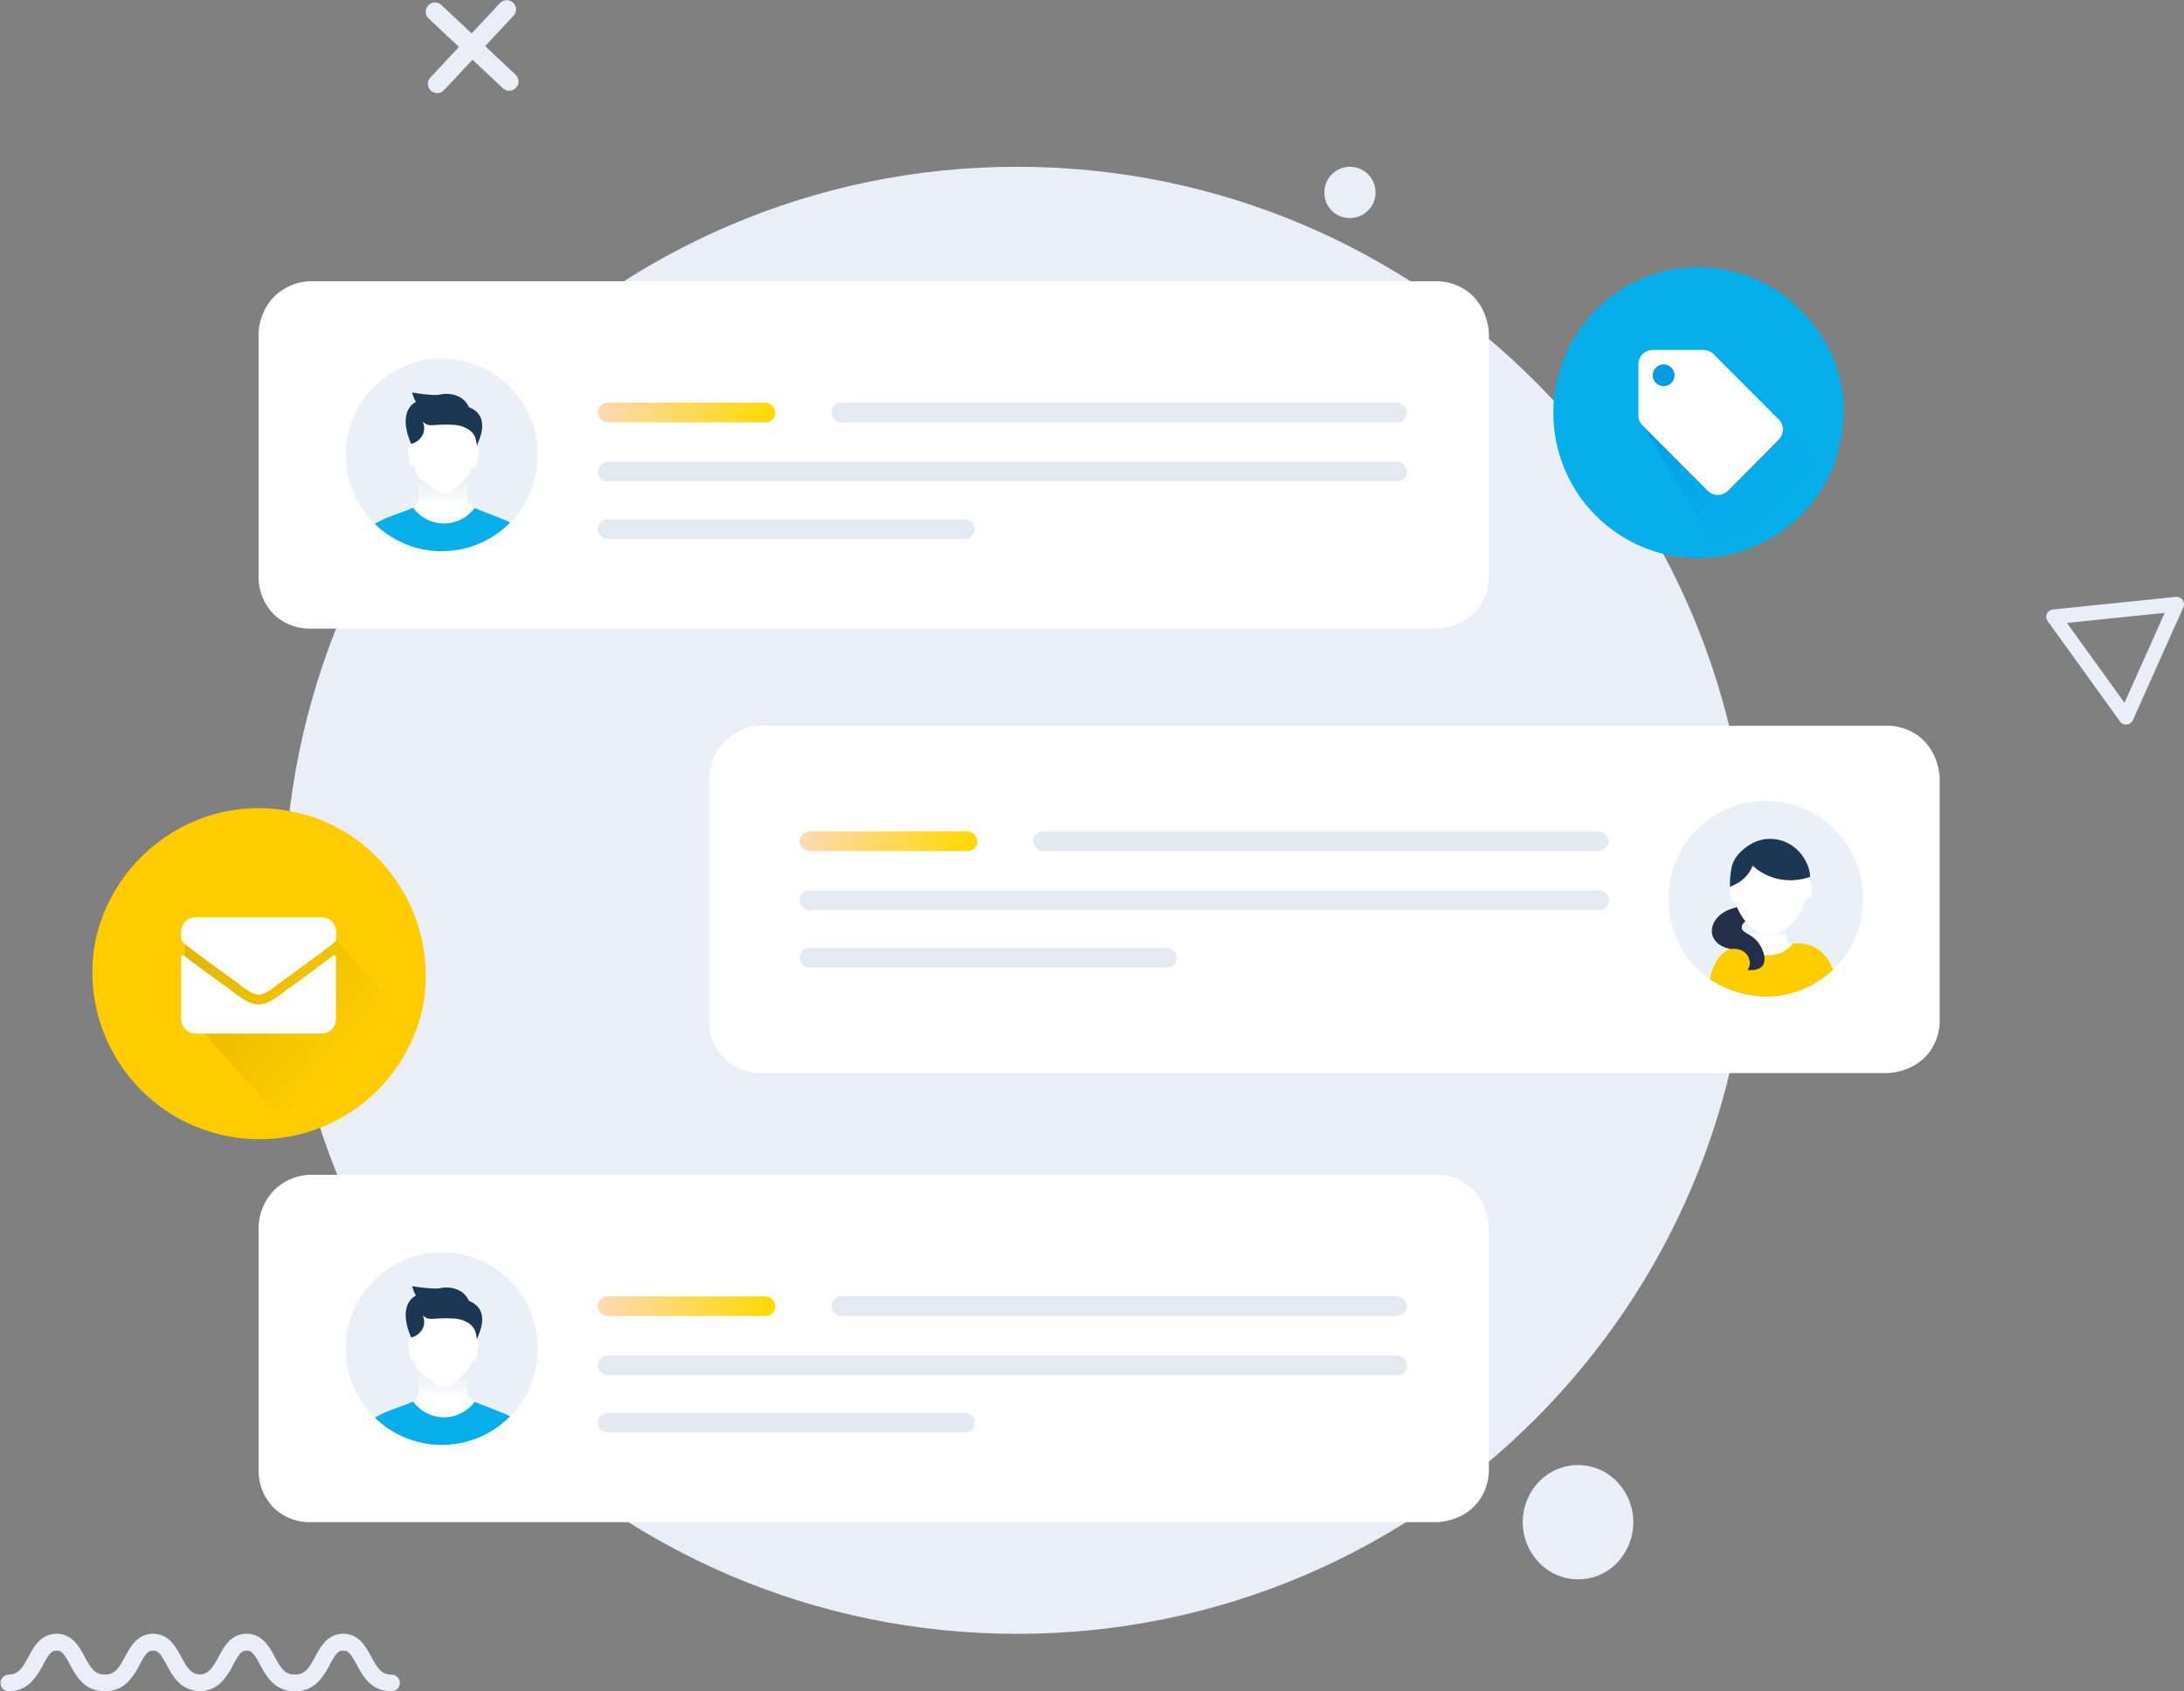 <svg xmlns="http://www.w3.org/2000/svg" xmlns:xlink="http://www.w3.org/1999/xlink" viewBox="0 0 581 450"><rect x="0" y="0" width="581" height="450" fill="#808080" stroke="none"/><defs><style>.cls-1{fill:#e9f0f8;}.cls-2{fill:#eaeef9;}.cls-3{fill:#06afea;}.cls-4{opacity:0.67;isolation:isolate;fill:url(#linear-gradient);}.cls-5{fill:#fff;}.cls-6{clip-path:url(#clip-path);}.cls-7{fill:#1c3754;}.cls-8{fill:url(#linear-gradient-2);}.cls-9{fill:#e3eaf2;}.cls-10{fill:url(#linear-gradient-3);}.cls-11{clip-path:url(#clip-path-2);}.cls-12{fill:url(#linear-gradient-4);}.cls-13{fill:url(#linear-gradient-5);}.cls-14{clip-path:url(#clip-path-3);}.cls-15{fill:#fc0;}.cls-16{fill:url(#linear-gradient-6);}.cls-17{fill:#252e48;}.cls-18{fill:url(#linear-gradient-7);}.cls-19{fill:url(#linear-gradient-8);}</style><linearGradient id="linear-gradient" x1="442.48" y1="-373.88" x2="477.06" y2="-408.34" gradientTransform="matrix(1, 0, 0, -1, 0, -268.19)" gradientUnits="userSpaceOnUse"><stop offset="0" stop-color="#038fdb"></stop><stop offset="1" stop-color="#06afea" stop-opacity="0"></stop></linearGradient><clipPath id="clip-path"><ellipse class="cls-1" cx="117.53" cy="121.04" rx="25.55" ry="25.62"></ellipse></clipPath><linearGradient id="linear-gradient-2" x1="117.86" y1="135.11" x2="117.77" y2="115.58" gradientUnits="userSpaceOnUse"><stop offset="0" stop-color="#fff"></stop><stop offset="0.99" stop-color="#ced5e6"></stop></linearGradient><linearGradient id="linear-gradient-3" x1="158.98" y1="109.75" x2="206.25" y2="109.75" gradientUnits="userSpaceOnUse"><stop offset="0" stop-color="#ffd9b5"></stop><stop offset="1" stop-color="#ffd900"></stop></linearGradient><clipPath id="clip-path-2"><ellipse class="cls-1" cx="117.53" cy="358.83" rx="25.55" ry="25.62"></ellipse></clipPath><linearGradient id="linear-gradient-4" x1="117.86" y1="372.89" x2="117.77" y2="353.37" xlink:href="#linear-gradient-2"></linearGradient><linearGradient id="linear-gradient-5" x1="158.98" y1="347.53" x2="206.25" y2="347.53" xlink:href="#linear-gradient-3"></linearGradient><clipPath id="clip-path-3"><path class="cls-1" d="M495.57,239.39a25.38,25.38,0,0,1-8.33,19,27.33,27.33,0,0,1-4.51,3.31,25,25,0,0,1-13,3.48,25.48,25.48,0,0,1-13-3.48c-.52-.34-1.21-.7-1.73-1.05a25.58,25.58,0,0,1-11.1-21.22,25.85,25.85,0,1,1,51.69,0Z"></path></clipPath><linearGradient id="linear-gradient-6" x1="470.43" y1="-517.4" x2="470.43" y2="-515.47" gradientTransform="matrix(1, 0, 0, -1, 0, -268.19)" gradientUnits="userSpaceOnUse"><stop offset="0" stop-color="#fff"></stop><stop offset="0.99" stop-color="#e6edf7"></stop></linearGradient><linearGradient id="linear-gradient-7" x1="212.7" y1="223.81" x2="259.98" y2="223.81" xlink:href="#linear-gradient-3"></linearGradient><linearGradient id="linear-gradient-8" x1="54.91" y1="250.22" x2="92.4" y2="281.95" gradientUnits="userSpaceOnUse"><stop offset="0" stop-color="#e2b700"></stop><stop offset="1" stop-color="#fc0"></stop></linearGradient></defs><g id="Layer_2" data-name="Layer 2"><g id="Layer_1-2" data-name="Layer 1"><path class="cls-2" d="M270.6,434.72c107.66,0,194.94-87.38,194.94-195.17S378.26,44.37,270.6,44.37s-195,87.38-195,195.18S162.93,434.72,270.6,434.72Z"></path><path class="cls-2" d="M55.12,449.35a2.2,2.2,0,0,1-1.56.65c-5.45,0-7.65-4.09-9.26-7.08-1.44-2.68-2.17-3.77-3.58-3.77a2.22,2.22,0,0,1,0-4.43c4.19,0,6,3.38,7.47,6.09,1.63,3,2.69,4.76,5.37,4.76a2.21,2.21,0,0,1,1.56,3.78Z"></path><path class="cls-2" d="M29.45,449.35a2.22,2.22,0,0,1-1.57.65c-5.44,0-7.65-4.09-9.26-7.08-1.44-2.68-2.16-3.77-3.57-3.77a2.22,2.22,0,0,1,0-4.43c4.18,0,6,3.38,7.46,6.09,1.64,3,2.69,4.76,5.37,4.76a2.21,2.21,0,0,1,2.21,2.22A2.19,2.19,0,0,1,29.45,449.35Z"></path><path class="cls-2" d="M34.06,447.48A8.33,8.33,0,0,1,27.88,450a2.22,2.22,0,0,1,0-4.43c2.68,0,3.79-1.81,5.38-4.76,1.46-2.71,3.28-6.09,7.46-6.09a2.22,2.22,0,0,1,0,4.43c-1.4,0-2.13,1.09-3.57,3.77A19.34,19.34,0,0,1,34.06,447.48Z"></path><path class="cls-2" d="M8.38,447.48A8.29,8.29,0,0,1,2.21,450a2.22,2.22,0,0,1,0-4.43c2.68,0,3.78-1.81,5.37-4.76,1.47-2.71,3.29-6.09,7.47-6.09a2.22,2.22,0,0,1,0,4.43c-1.41,0-2.14,1.09-3.58,3.77A19,19,0,0,1,8.38,447.48Z"></path><path class="cls-2" d="M105.71,449.35a2.2,2.2,0,0,1-1.56.65c-5.45,0-7.65-4.09-9.26-7.08-1.44-2.68-2.17-3.77-3.58-3.77a2.22,2.22,0,0,1,0-4.43c4.18,0,6,3.38,7.46,6.09,1.64,3,2.7,4.76,5.38,4.76a2.21,2.21,0,0,1,1.56,3.78Z"></path><path class="cls-2" d="M80,449.35a2.2,2.2,0,0,1-1.56.65c-5.45,0-7.65-4.09-9.26-7.08-1.44-2.68-2.17-3.77-3.58-3.77a2.22,2.22,0,0,1,0-4.43c4.19,0,6,3.38,7.47,6.09,1.63,3,2.69,4.76,5.37,4.76A2.21,2.21,0,0,1,80,449.35Z"></path><path class="cls-2" d="M84.64,447.48A8.29,8.29,0,0,1,78.47,450a2.22,2.22,0,0,1,0-4.43c2.68,0,3.79-1.81,5.38-4.76,1.46-2.71,3.28-6.09,7.46-6.09a2.22,2.22,0,0,1,0,4.43c-1.41,0-2.13,1.09-3.58,3.77A18.75,18.75,0,0,1,84.64,447.48Z"></path><path class="cls-2" d="M59,447.48A8.33,8.33,0,0,1,52.79,450a2.22,2.22,0,0,1,0-4.43c2.67,0,3.78-1.81,5.37-4.76,1.46-2.71,3.28-6.09,7.46-6.09a2.22,2.22,0,0,1,0,4.43c-1.4,0-2.13,1.09-3.57,3.77A19.34,19.34,0,0,1,59,447.48Z"></path><path class="cls-2" d="M135.47,24.15a2.45,2.45,0,0,1-1.69-.67L114,4.89a2.47,2.47,0,0,1,3.37-3.61l19.78,18.59a2.48,2.48,0,0,1-1.69,4.28Z"></path><path class="cls-2" d="M116.31,24.77a2.45,2.45,0,0,1-1.69-.67,2.48,2.48,0,0,1-.11-3.49L133.05.78a2.47,2.47,0,0,1,3.6,3.38L118.11,24A2.47,2.47,0,0,1,116.31,24.77Z"></path><path class="cls-2" d="M545.32,162.43a1.9,1.9,0,0,1,.78-.26l32.74-3.36a2,2,0,0,1,2,2.76l-6.74,15.06h0l-6.73,15.05A2,2,0,0,1,564,192l-19.27-26.75a2,2,0,0,1-.2-1.95A1.87,1.87,0,0,1,545.32,162.43Zm30.54.64-26,2.67L565.17,187Z"></path><path class="cls-2" d="M358.9,58a6.81,6.81,0,1,0-6.58-6.8A6.67,6.67,0,0,0,358.9,58Z"></path><path class="cls-2" d="M429.72,416.28a15.59,15.59,0,0,0,.95-21.49,14.37,14.37,0,0,0-20.8-1,15.5,15.5,0,0,0-.91,21.45A14.36,14.36,0,0,0,429.72,416.28Z"></path><path class="cls-3" d="M489.6,117.47a34.36,34.36,0,0,1-1.91,6.6,38.67,38.67,0,0,1-29.62,23.85,39.84,39.84,0,0,1-14.18-.23,38.64,38.64,0,0,1-29.83-45.76c4.44-20.87,24.75-34.49,45.49-30A36.86,36.86,0,0,1,479,82.55,37.27,37.27,0,0,1,489.6,117.47Z"></path><path class="cls-4" d="M487.67,124A38.68,38.68,0,0,1,458,147.89L437,113.17,439,96a7.69,7.69,0,0,1,8.9-.15L454.54,99q9.48,7.32,19,14.63Z"></path><path class="cls-5" d="M473.14,111.56,455.86,94.24a3.83,3.83,0,0,0-2.72-1.13H439.69A3.84,3.84,0,0,0,435.85,97v13.49a3.8,3.8,0,0,0,1.13,2.72l17.3,17.34a3.81,3.81,0,0,0,5.42,0L473.15,117a3.86,3.86,0,0,0,0-5.47Zm-30.56-8.82a2.89,2.89,0,1,1,2.88-2.89A2.89,2.89,0,0,1,442.58,102.74Z"></path><path class="cls-5" d="M68.79,88.84v64.4a14.05,14.05,0,0,0,4.28,10.43,13.69,13.69,0,0,0,9.28,3.58H382.1c.84,0,7.37-.26,11.35-5.69a14.15,14.15,0,0,0,2.63-8.32V88.84c0-.87-.37-7.47-5.84-11.42a14.06,14.06,0,0,0-7.92-2.59h-300a14.41,14.41,0,0,0-9.13,3.85A14.64,14.64,0,0,0,68.79,88.84Z"></path><ellipse class="cls-1" cx="117.53" cy="121.04" rx="25.55" ry="25.62"></ellipse><g class="cls-6"><path class="cls-5" d="M136.4,139.66l-1,1a26.4,26.4,0,0,1-18.13,7A26.93,26.93,0,0,1,102.11,143a25.92,25.92,0,0,1-3.19-2.65c.21-.19.53-.45.94-.76a19,19,0,0,1,5.22-2.5c1-.37,2.59-1,4.73-1.8a3.09,3.09,0,0,0,.63-.52,3.77,3.77,0,0,0,.41-.59,5.37,5.37,0,0,0,.32-.63,2.1,2.1,0,0,0,.21-1.16V127l-.21-.32a6,6,0,0,1-.84-2.5,1.18,1.18,0,0,1-.77-.09c-.58-.29-.47-.92-.88-3.85-.08-.54-.18-1.18.21-1.58a1.18,1.18,0,0,1,.55-.29l.17-.58a15.1,15.1,0,0,1-1.44-6.27,5,5,0,0,1,.37-1.93,5.2,5.2,0,0,1,2.34-2.49c-.25-.65-.51-1.3-.78-2l-.24-.57a20,20,0,0,0,6.89.62,10.17,10.17,0,0,1,2.94-.11,8,8,0,0,1,4.78,3.26,5,5,0,0,1,.57.24,4.27,4.27,0,0,1,.44.26A4.29,4.29,0,0,1,128,112.1c.46,2.49-.88,5.82-1.12,6.39v.11a.11.11,0,0,0,0,.08.12.12,0,0,0,.07,0c.42.21.52.53.31,1.58-.31,2.73-.21,4.3-1.58,4a8.88,8.88,0,0,1-1.11,2.26c-.08.12-.17.25-.26.36l0,6.2a1.85,1.85,0,0,0,.39.84l.32.31.31.28c.37.31.78.62.85.67a61.63,61.63,0,0,0,6.6,2.72A21.19,21.19,0,0,1,136.4,139.66Z"></path><path class="cls-3" d="M139.1,147.37c-4.75,4.41-14.76.42-21.82.42-5.58,0-17.28,4.41-21.6,1.47-.85-.63.21-3,.52-3.78a31.35,31.35,0,0,1,1.8-4.31c1.58-3,8.85-4.51,11.8-6.09h.1a10.14,10.14,0,0,0,16.34.11h.1c9.8,4,10.44,3.46,11.7,7.14C138.25,143,139.52,147,139.1,147.37Z"></path><path class="cls-7" d="M126.87,118.6a10.14,10.14,0,0,0-.42-2.1c0-.11-.07-.21-.11-.32-1-2.1-3.47-3-5.69-3.15-5.79-.31-6.32.84-8.22-.84a3.94,3.94,0,0,1-.21,3.89,4.49,4.49,0,0,1-2.84,2c-2.64-6-1.37-9.76,1.26-11.13a10.78,10.78,0,0,1-1-2.52s5.59,1,7.49.53c2.42-.53,6.21.1,7.58,3.36,2.32.94,3.27,2.41,3.48,4C128.66,114.82,127.19,117.55,126.87,118.6Z"></path><path class="cls-8" d="M111.38,132.56V127l.39.35a8,8,0,0,0,.66.49l4.22,2.94a2.57,2.57,0,0,0,3.37,0l3-2.65,1.3-1.24s0,3.93,0,4v2.23l-13,0,0-.22A1.94,1.94,0,0,0,111.38,132.56Z"></path></g><path class="cls-9" d="M371.65,112.37H223.71a2.79,2.79,0,0,1-2.6-2.62,2.82,2.82,0,0,1,2.6-2.62H371.65a2.83,2.83,0,0,1,2.61,2.62A2.8,2.8,0,0,1,371.65,112.37Z"></path><path class="cls-10" d="M203.65,112.37H161.58a2.78,2.78,0,0,1-2.6-2.62,2.81,2.81,0,0,1,2.6-2.62h42.07a2.81,2.81,0,0,1,2.6,2.62A2.49,2.49,0,0,1,203.65,112.37Z"></path><path class="cls-9" d="M371.65,122.86H161.58a2.79,2.79,0,0,0-2.6,2.63,2.82,2.82,0,0,0,2.6,2.62H371.65c2.09,0,2.61-1.51,2.61-2.8A2.48,2.48,0,0,0,371.65,122.86Z"></path><path class="cls-9" d="M256.72,143.36H161.6a2.6,2.6,0,1,1,0-5.2h95.12a2.6,2.6,0,1,1,0,5.2Z"></path><path class="cls-5" d="M68.79,326.63V391a14,14,0,0,0,4.28,10.42A13.78,13.78,0,0,0,82.35,405H382.1c.84,0,7.37-.27,11.35-5.7a14.14,14.14,0,0,0,2.63-8.31v-64.4c0-.88-.37-7.47-5.84-11.43a14.11,14.11,0,0,0-7.92-2.58h-300a14.38,14.38,0,0,0-9.13,3.84A14.65,14.65,0,0,0,68.79,326.63Z"></path><ellipse class="cls-1" cx="117.53" cy="358.83" rx="25.55" ry="25.62"></ellipse><g class="cls-11"><path class="cls-5" d="M136.4,377.45l-1,1a26.4,26.4,0,0,1-18.13,7,27,27,0,0,1-15.17-4.73,25,25,0,0,1-3.19-2.65c.21-.18.53-.45.94-.75a19,19,0,0,1,5.22-2.51c1-.36,2.59-1,4.73-1.79a3.08,3.08,0,0,0,.63-.53,3.77,3.77,0,0,0,.41-.59,4.16,4.16,0,0,0,.32-.63,2.05,2.05,0,0,0,.21-1.15v-5.36l-.21-.31a6.06,6.06,0,0,1-.84-2.5,1.25,1.25,0,0,1-.77-.09c-.58-.29-.47-.93-.88-3.86a1.84,1.84,0,0,1,.21-1.58,1.07,1.07,0,0,1,.55-.28l.17-.58a15.18,15.18,0,0,1-1.44-6.27,5.08,5.08,0,0,1,.37-1.94,5.25,5.25,0,0,1,2.34-2.49q-.37-1-.78-1.95l-.24-.58a20.09,20.09,0,0,0,6.89.63,10.19,10.19,0,0,1,2.94-.12,8,8,0,0,1,4.78,3.27,2.92,2.92,0,0,1,.57.24,4.31,4.31,0,0,1,.44.25,4.29,4.29,0,0,1,2.52,3.26c.46,2.5-.88,5.82-1.12,6.39v.11a.11.11,0,0,0,0,.09.12.12,0,0,0,.07,0c.42.21.52.52.31,1.57-.31,2.73-.21,4.31-1.58,4a8.72,8.72,0,0,1-1.11,2.26c-.08.13-.17.25-.26.37l0,6.19a1.85,1.85,0,0,0,.39.84c.08.09.22.23.32.32s.19.17.31.27c.37.31.78.62.85.67a61.63,61.63,0,0,0,6.6,2.72A22.23,22.23,0,0,1,136.4,377.45Z"></path><path class="cls-3" d="M139.1,385.15c-4.75,4.41-14.76.42-21.82.42-5.58,0-17.28,4.41-21.6,1.47-.85-.63.21-3,.52-3.78A30.71,30.71,0,0,1,98,379c1.58-3,8.85-4.52,11.8-6.09h.1a10.14,10.14,0,0,0,16.34.1h.1c9.8,4,10.44,3.47,11.7,7.14C138.25,380.74,139.52,384.73,139.1,385.15Z"></path><path class="cls-7" d="M126.87,356.38a10.27,10.27,0,0,0-.42-2.1,2.83,2.83,0,0,0-.11-.31c-1-2.1-3.47-3.05-5.69-3.15-5.79-.32-6.32.84-8.22-.84a3.92,3.92,0,0,1-.21,3.88,4.5,4.5,0,0,1-2.84,2c-2.64-6-1.37-9.77,1.26-11.13a11,11,0,0,1-1-2.52s5.59.94,7.49.52c2.42-.52,6.21.11,7.58,3.36,2.32,1,3.27,2.42,3.48,4C128.66,352.6,127.19,355.33,126.87,356.38Z"></path><path class="cls-12" d="M111.38,370.35v-5.57c.12.12.25.23.39.35a8,8,0,0,0,.66.49l4.22,2.94a2.57,2.57,0,0,0,3.37,0l3-2.65,1.3-1.23s0,3.92,0,4v2.23l-13,0,0-.22A1.89,1.89,0,0,0,111.38,370.35Z"></path></g><path class="cls-9" d="M371.65,350.16H223.71a2.79,2.79,0,0,1-2.6-2.63,2.82,2.82,0,0,1,2.6-2.62H371.65a2.83,2.83,0,0,1,2.61,2.62A2.8,2.8,0,0,1,371.65,350.16Z"></path><path class="cls-13" d="M203.65,350.16H161.58a2.78,2.78,0,0,1-2.6-2.63,2.81,2.81,0,0,1,2.6-2.62h42.07a2.81,2.81,0,0,1,2.6,2.62A2.5,2.5,0,0,1,203.65,350.16Z"></path><path class="cls-9" d="M371.65,360.65H161.58a2.79,2.79,0,0,0-2.6,2.62,2.82,2.82,0,0,0,2.6,2.62H371.65c2.09,0,2.61-1.5,2.61-2.79A2.47,2.47,0,0,0,371.65,360.65Z"></path><path class="cls-9" d="M256.72,381.14H161.6a2.6,2.6,0,1,1,0-5.2h95.12a2.6,2.6,0,1,1,0,5.2Z"></path><path class="cls-5" d="M188.68,207.1v64.4A14,14,0,0,0,193,281.93a13.69,13.69,0,0,0,9.28,3.58H502c.83,0,7.36-.26,11.34-5.69A14.09,14.09,0,0,0,516,271.5V207.1c0-.88-.37-7.47-5.84-11.42a14.06,14.06,0,0,0-7.91-2.59h-300a14.13,14.13,0,0,0-13.55,14Z"></path><path class="cls-1" d="M495.57,239.39a25.38,25.38,0,0,1-8.33,19,27.33,27.33,0,0,1-4.51,3.31,25,25,0,0,1-13,3.48,25.48,25.48,0,0,1-13-3.48c-.52-.34-1.21-.7-1.73-1.05a25.58,25.58,0,0,1-11.1-21.22,25.85,25.85,0,1,1,51.69,0Z"></path><g class="cls-14"><path class="cls-5" d="M455.15,260.61v-.34a12.47,12.47,0,0,1,1.28-3.83,8.78,8.78,0,0,1,2.54-3.18,7.84,7.84,0,0,1,1.57-.91c-2.78-1-4.71-3-4.74-5a4.51,4.51,0,0,1,.56-2.08c1.05-2,3.26-2.92,4.37-3.37.38-.15.69-.25.89-.31l.47-.24c-.06-.3-.13-.6-.19-.89a2.68,2.68,0,0,1-1.17-.77,3.8,3.8,0,0,1-.55-1,2.7,2.7,0,0,1,.18-2.07,1.24,1.24,0,0,0,.2-.62,1,1,0,0,0,0-.26v-2.95a9.45,9.45,0,0,1,.52-2.61,11.6,11.6,0,0,1,3.25-4.37,10.89,10.89,0,0,1,8.45-2.24,8.66,8.66,0,0,1,3.08,1.07,7.43,7.43,0,0,1,.83.54l1.85,1.69a8.17,8.17,0,0,1,1.67,2.22c.14.28.26.56.36.82a15.94,15.94,0,0,1,1,3.39v0c0,.27,0,.48,0,.56a11.31,11.31,0,0,0,.27,2c.13.45.16.35.21.62a3,3,0,0,1-.55,2.18,3.46,3.46,0,0,1-1.53,1.2,11.68,11.68,0,0,1-1.74,4,17.6,17.6,0,0,1-3,3.12v3.65s.18.35,1.91.35h.52l1.09,0a9.64,9.64,0,0,1,3.6.94,10.49,10.49,0,0,1,5.07,5.88,22.46,22.46,0,0,1-4.38,3.24Z"></path><path class="cls-15" d="M487.64,258a27.4,27.4,0,0,1-4.91,3.68,26.6,26.6,0,0,1-3.81,1.84,25.53,25.53,0,0,1-9.2,1.64,27.87,27.87,0,0,1-13-3.48c-.76-.42-1.36-.81-1.77-1.07l0-.32a12.34,12.34,0,0,1,1.28-3.83,8.5,8.5,0,0,1,2.71-3.31,7.23,7.23,0,0,1,1.32-.72l2.32-2.06a9.14,9.14,0,0,0,7.11,3.83h.52a8.89,8.89,0,0,0,5-1.48A7.72,7.72,0,0,0,477,251h1.59a9.31,9.31,0,0,1,3.79.87,10,10,0,0,1,4.86,5.29l.23.43C487.53,257.75,487.59,257.86,487.64,258Z"></path><path class="cls-16" d="M475.1,247.21l.17-.17v3.65l-9.69.19c0-1.42,0-2.85.07-4.27a6,6,0,0,0,1.19.91,7.82,7.82,0,0,0,.91.44,7.18,7.18,0,0,0,1.84.52A8.4,8.4,0,0,0,475.1,247.21Z"></path><path class="cls-7" d="M481.52,233.29a15,15,0,0,1-6.25.88,14.64,14.64,0,0,1-9-3.83,9.57,9.57,0,0,1-5.2,5.22,2.94,2.94,0,0,1-.87.34v-.17a24.34,24.34,0,0,1,.52-5.22c1-3.9,5.33-6.08,5.58-6.2a10.18,10.18,0,0,1,8.79-.22A11,11,0,0,1,480.3,229a11.38,11.38,0,0,1,1.22,3.64Z"></path><path class="cls-17" d="M468.86,257a3.63,3.63,0,0,1-1.74,1,7,7,0,0,1-2.25.06c1.38-1.38.69-6.09-4.51-5.57-7.12-1.39-6.25-8.7.52-10.78l1.21-.34.09.23a19.59,19.59,0,0,0,1,1.9,18.8,18.8,0,0,0,1.18,1.69,2.25,2.25,0,0,0-1,1.6c0,1.36,2.3,1.57,4.1,3.66S470,255.58,468.86,257Z"></path><path class="cls-1" d="M464.35,245.13a8.81,8.81,0,0,0,1.3,1.48c0,.74,0,1.47,0,2.2l-.42-.25-.39-.25c-.73-.48-1.11-.72-1.26-1a1.25,1.25,0,0,1-.18-.58,1.36,1.36,0,0,1,.14-.65,3.35,3.35,0,0,1,.41-.54A3.25,3.25,0,0,1,464.35,245.13Z"></path></g><path class="cls-9" d="M425.38,226.43H277.44a2.79,2.79,0,0,1-2.6-2.62,2.82,2.82,0,0,1,2.6-2.62H425.38a2.82,2.82,0,0,1,2.6,2.62A2.79,2.79,0,0,1,425.38,226.43Z"></path><path class="cls-18" d="M257.38,226.43H215.31a2.79,2.79,0,0,1-2.61-2.62,2.82,2.82,0,0,1,2.61-2.62h42.07a2.82,2.82,0,0,1,2.6,2.62A2.49,2.49,0,0,1,257.38,226.43Z"></path><path class="cls-9" d="M425.38,236.92H215.31a2.8,2.8,0,0,0-2.61,2.62,2.84,2.84,0,0,0,2.61,2.63H425.38c2.08,0,2.6-1.51,2.6-2.8A2.47,2.47,0,0,0,425.38,236.92Z"></path><path class="cls-9" d="M310.45,257.42H215.33a2.6,2.6,0,1,1,0-5.2h95.12a2.6,2.6,0,1,1,0,5.2Z"></path><path class="cls-15" d="M112.34,268.57a44.44,44.44,0,0,1-87-18.1c5.13-23.95,28.6-39.59,52.56-34.47a42.63,42.63,0,0,1,22.48,12.23A44.59,44.59,0,0,1,112.34,268.57Z"></path><path class="cls-19" d="M106.67,269.49c0,1.54-11.81,22-25.17,24.23-2.63.44-6.18,1.86-8.81,1.64L53.36,273.92a43.24,43.24,0,0,1-4.12-15.29,42.61,42.61,0,0,1,.39-9.83L66,245.28a34,34,0,0,0,20.55,1.61Z"></path><path class="cls-5" d="M88.6,254.27a.48.48,0,0,1,.78.38V271.1A3.86,3.86,0,0,1,85.52,275H52.05a3.86,3.86,0,0,1-3.86-3.86V254.66a.48.48,0,0,1,.78-.38c1.81,1.4,4.19,3.18,12.4,9.14,1.7,1.24,4.56,3.84,7.42,3.83s5.79-2.64,7.42-3.83C84.42,257.46,86.8,255.67,88.6,254.27ZM68.79,264.66c1.86,0,4.55-2.34,5.9-3.33,10.68-7.74,11.49-8.42,14-10.35a1.92,1.92,0,0,0,.74-1.52v-1.53a3.86,3.86,0,0,0-3.86-3.86H52.05a3.86,3.86,0,0,0-3.86,3.86v1.53a2,2,0,0,0,.74,1.52c2.46,1.92,3.28,2.61,14,10.35,1.35,1,4,3.37,5.91,3.33Z"></path></g></g></svg>